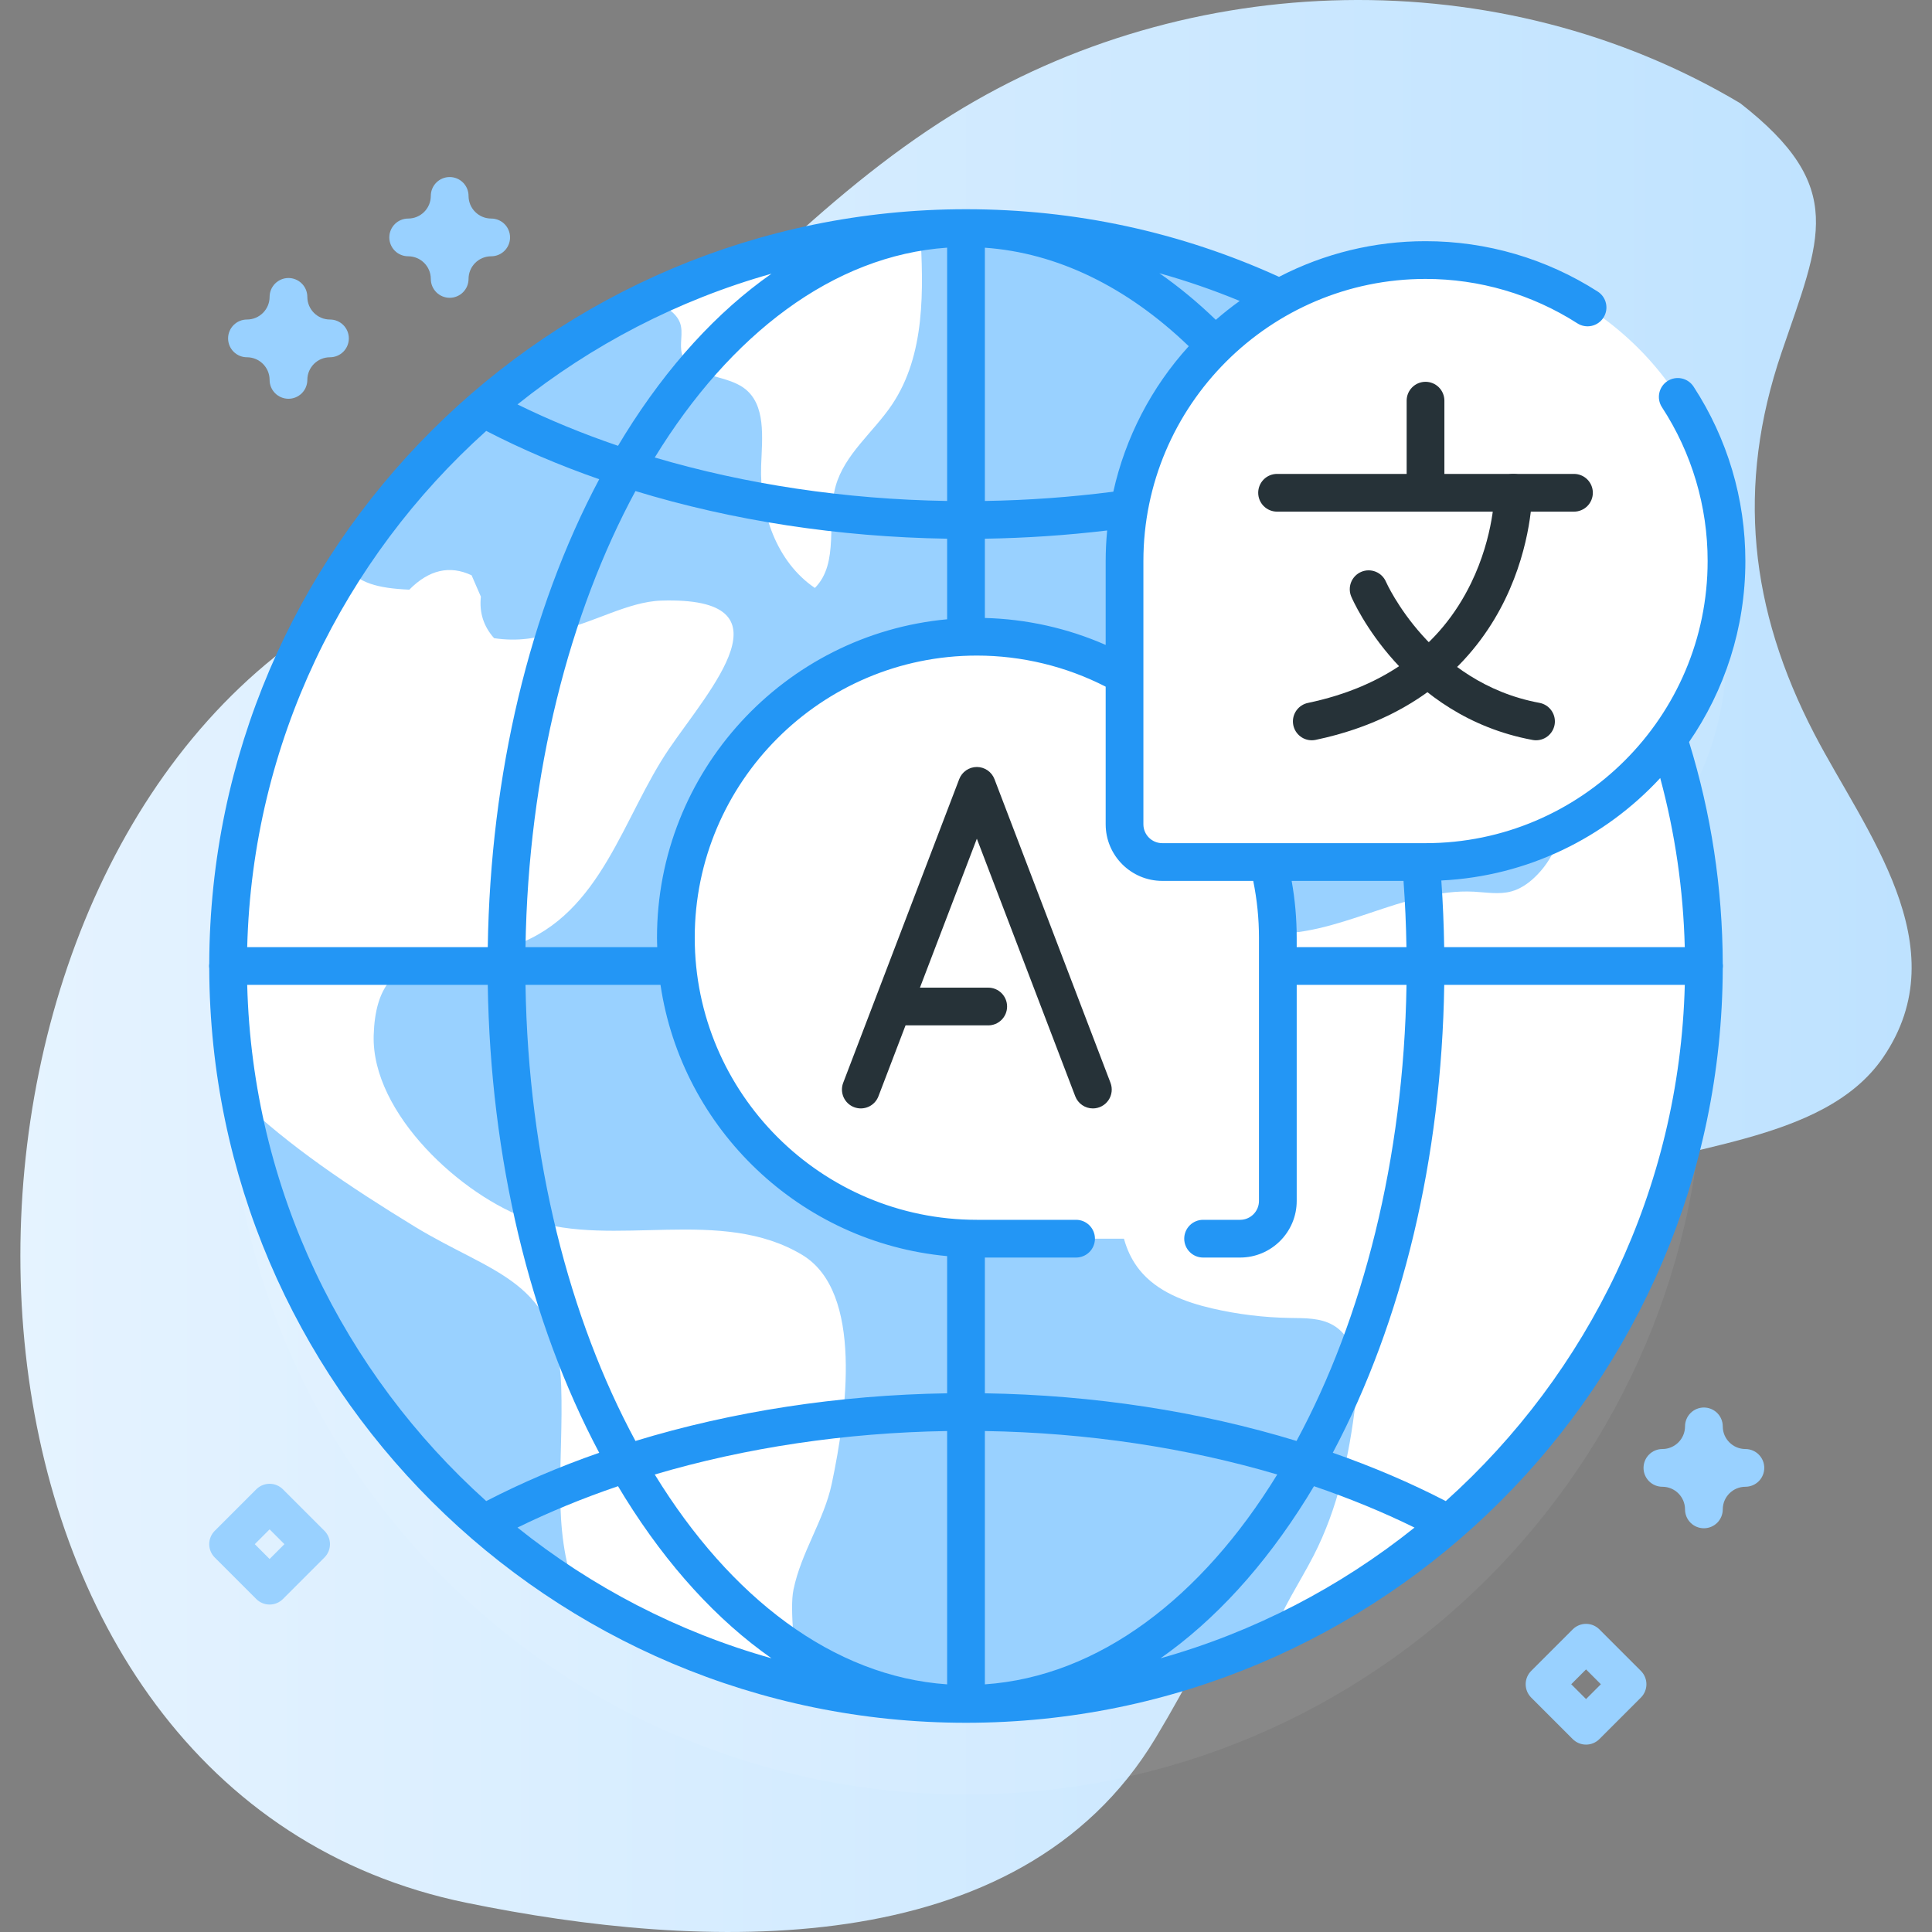 <svg width="150" height="150" viewBox="0 0 150 150" fill="none" xmlns="http://www.w3.org/2000/svg">
<rect x="0" y="0" width="150" height="150" fill="#808080" stroke="none"/>
<g clip-path="url(#clip0_431_568)">
<path d="M135.109 8.013C116.431 -3.116 92.26 -2.498 73.916 8.904C63.609 15.31 55.642 24.549 46.608 32.503C38.691 39.473 29.485 44.444 21.309 51.02C-8.342 74.869 -5.513 139.192 36.239 147.736C54.338 151.44 79.074 152.628 89.712 134.951C99.854 118.096 103.256 100.854 123.074 91.901C129.98 88.781 141.524 88.938 146.202 82.101C152.106 73.473 144.78 64.511 140.872 56.992C135.836 47.302 134.78 37.749 138.324 27.355C141.341 18.504 143.465 14.528 135.109 8.013Z" fill="url(#paint0_linear_431_568)"/>
<path opacity="0.063" d="M134.045 50.59C134.045 37.684 123.583 27.222 110.677 27.222C106.562 27.222 102.698 28.289 99.34 30.156C91.952 26.684 83.704 24.74 75 24.74C43.359 24.74 17.709 50.39 17.709 82.031C17.709 113.672 43.359 139.322 75 139.322C106.641 139.322 132.291 113.672 132.291 82.031C132.291 75.879 131.318 69.956 129.523 64.402C132.364 60.533 134.045 55.758 134.045 50.59Z" fill="white"/>
<path d="M75 132.291C106.641 132.291 132.291 106.641 132.291 75C132.291 43.359 106.641 17.709 75 17.709C43.359 17.709 17.709 43.359 17.709 75C17.709 106.641 43.359 132.291 75 132.291Z" fill="#99D1FF"/>
<path d="M61.608 123.407C61.274 125.016 61.805 128.364 61.811 130.764C55.761 129.338 49.985 126.931 44.713 123.639C42.794 118.576 43.761 113.511 43.573 107.643C43.307 99.363 38.3 98.959 32.188 95.227C27.094 92.112 22.415 88.966 18.642 85.345C18.02 81.932 17.708 78.469 17.71 75C17.71 63.565 21.059 52.916 26.833 43.975C27.838 45.267 29.306 45.671 31.778 45.782C33.305 44.238 34.916 43.866 36.615 44.666L37.336 46.327C37.201 47.558 37.544 48.63 38.361 49.547C40.131 49.816 41.845 49.6 43.506 48.897C46.008 48.39 48.768 46.714 51.325 46.632C61.743 46.301 55.105 53.508 51.952 58.131C48.352 63.416 46.731 70.901 40.061 73.353C35.183 75.147 29.238 72.7 29.013 80.385C28.834 86.446 35.862 92.88 41.162 94.702C47.648 96.929 55.995 93.627 62.3 97.441C67.037 100.307 65.745 109.676 64.576 115.204C63.978 118.028 62.209 120.504 61.608 123.407ZM69.243 31.433C67.802 33.571 65.569 35.268 64.878 37.749C64.14 40.395 65.203 43.702 63.267 45.648C60.27 43.62 58.966 39.747 59.095 36.135C59.174 33.993 59.496 31.406 57.77 30.135C56.241 29.007 53.49 29.326 52.954 27.501C52.726 26.722 53.074 25.849 52.802 25.084C52.506 24.243 51.589 23.827 50.915 23.244C50.856 23.194 50.801 23.139 50.748 23.08C57.1 20.109 64.084 18.27 71.443 17.818C71.707 22.5 71.862 27.548 69.243 31.433ZM132.29 75C132.29 98.171 118.535 118.128 98.748 127.151C99.483 124.963 100.91 122.877 101.985 120.785C103.875 117.108 104.763 112.995 105.246 108.891C105.504 106.699 105.419 104.013 103.518 102.894C102.527 102.311 101.312 102.343 100.163 102.325C98.133 102.293 96.108 102.047 94.131 101.59C92.01 101.098 89.827 100.289 88.465 98.587C86.432 96.044 86.833 92.399 87.337 89.183L88.893 79.272C89.317 76.556 90.097 73.374 92.66 72.372C94.415 71.686 96.372 72.316 98.253 72.457C103.781 72.864 108.917 68.939 114.451 69.231C115.421 69.284 116.411 69.463 117.346 69.208C118.017 69.023 118.614 68.622 119.121 68.144C122.03 65.423 121.934 60.8 121.084 56.906C120.712 55.198 120.199 53.44 119.013 52.157C117.823 50.871 115.778 50.227 114.272 51.12C111.853 52.556 112.107 56.865 109.436 57.753C107.077 58.532 104.64 55.781 102.264 56.502C98.947 57.504 100.195 63.308 97.245 65.121C95.716 66.059 93.724 65.473 92.13 64.655C90.15 63.636 88.181 62.033 87.923 59.824C87.58 56.877 90.346 54.571 92.918 53.092C95.49 51.612 98.476 49.963 99.059 47.057C99.255 46.09 99.147 45.082 99.355 44.118C99.952 41.315 102.905 39.727 105.636 38.853C108.366 37.98 111.401 37.31 113.224 35.095C113.663 34.562 114.009 33.961 114.349 33.357C125.397 43.805 132.29 58.597 132.29 75Z" fill="white"/>
<path d="M123.14 135.451C122.948 135.452 122.757 135.414 122.58 135.34C122.402 135.266 122.24 135.158 122.104 135.022L118.882 131.799C118.746 131.663 118.638 131.502 118.564 131.324C118.491 131.147 118.453 130.956 118.453 130.764C118.453 130.571 118.491 130.381 118.564 130.203C118.638 130.026 118.746 129.864 118.882 129.728L122.104 126.505C122.379 126.231 122.752 126.076 123.14 126.076C123.529 126.076 123.901 126.231 124.176 126.505L127.399 129.728C127.535 129.864 127.643 130.026 127.716 130.203C127.79 130.381 127.828 130.571 127.828 130.764C127.828 130.956 127.79 131.147 127.716 131.324C127.643 131.502 127.535 131.663 127.399 131.799L124.176 135.022C124.04 135.158 123.879 135.266 123.701 135.34C123.523 135.414 123.333 135.452 123.14 135.451ZM121.989 130.764L123.14 131.915L124.291 130.764L123.14 129.613L121.989 130.764ZM20.932 124.576C20.739 124.577 20.549 124.539 20.371 124.465C20.193 124.391 20.032 124.283 19.896 124.147L16.673 120.924C16.537 120.788 16.429 120.627 16.356 120.449C16.282 120.272 16.244 120.081 16.244 119.889C16.244 119.696 16.282 119.506 16.356 119.328C16.429 119.151 16.537 118.989 16.673 118.853L19.896 115.63C20.171 115.356 20.543 115.201 20.932 115.201C21.32 115.201 21.693 115.356 21.967 115.63L25.19 118.853C25.326 118.989 25.434 119.151 25.508 119.328C25.581 119.506 25.619 119.696 25.619 119.889C25.619 120.081 25.581 120.272 25.508 120.449C25.434 120.627 25.326 120.788 25.19 120.924L21.967 124.147C21.832 124.283 21.67 124.391 21.492 124.465C21.315 124.539 21.124 124.576 20.932 124.576ZM19.781 119.889L20.932 121.04L22.083 119.889L20.932 118.738L19.781 119.889ZM22.397 30.96C22.008 30.96 21.636 30.806 21.361 30.531C21.086 30.257 20.932 29.884 20.932 29.496C20.932 28.526 20.143 27.738 19.174 27.738C18.785 27.738 18.413 27.584 18.138 27.309C17.863 27.034 17.709 26.662 17.709 26.273C17.709 25.884 17.863 25.512 18.138 25.237C18.413 24.962 18.785 24.808 19.174 24.808C20.143 24.808 20.932 24.02 20.932 23.05C20.932 22.662 21.086 22.289 21.361 22.015C21.636 21.74 22.008 21.585 22.397 21.585C22.785 21.585 23.158 21.74 23.432 22.015C23.707 22.289 23.861 22.662 23.861 23.05C23.861 24.02 24.65 24.808 25.619 24.808C26.008 24.808 26.38 24.962 26.655 25.237C26.93 25.512 27.084 25.884 27.084 26.273C27.084 26.662 26.93 27.034 26.655 27.309C26.38 27.584 26.008 27.738 25.619 27.738C24.65 27.738 23.861 28.526 23.861 29.496C23.861 29.884 23.707 30.257 23.432 30.531C23.158 30.806 22.785 30.96 22.397 30.96ZM132.29 118.654C131.902 118.654 131.529 118.5 131.254 118.225C130.98 117.95 130.825 117.578 130.825 117.189C130.825 116.22 130.037 115.432 129.067 115.432C128.679 115.432 128.306 115.277 128.032 115.003C127.757 114.728 127.603 114.355 127.603 113.967C127.603 113.578 127.757 113.206 128.032 112.931C128.306 112.656 128.679 112.502 129.067 112.502C130.037 112.502 130.825 111.713 130.825 110.744C130.825 110.356 130.98 109.983 131.254 109.708C131.529 109.434 131.902 109.279 132.29 109.279C132.679 109.279 133.051 109.434 133.326 109.708C133.601 109.983 133.755 110.356 133.755 110.744C133.755 111.713 134.543 112.502 135.513 112.502C135.901 112.502 136.274 112.656 136.549 112.931C136.823 113.206 136.978 113.578 136.978 113.967C136.978 114.355 136.823 114.728 136.549 115.003C136.274 115.277 135.901 115.432 135.513 115.432C134.544 115.432 133.755 116.22 133.755 117.189C133.755 117.578 133.601 117.95 133.326 118.225C133.051 118.5 132.679 118.654 132.29 118.654ZM34.913 23.121C34.525 23.121 34.152 22.966 33.877 22.692C33.603 22.417 33.448 22.044 33.448 21.656C33.448 20.686 32.66 19.898 31.691 19.898C31.302 19.898 30.929 19.744 30.655 19.469C30.38 19.194 30.226 18.822 30.226 18.433C30.226 18.045 30.38 17.672 30.655 17.397C30.929 17.123 31.302 16.968 31.691 16.968C32.66 16.968 33.448 16.18 33.448 15.21C33.448 14.822 33.603 14.449 33.877 14.175C34.152 13.9 34.525 13.746 34.913 13.746C35.302 13.746 35.674 13.9 35.949 14.175C36.224 14.449 36.378 14.822 36.378 15.21C36.378 16.18 37.166 16.968 38.136 16.968C38.524 16.968 38.897 17.123 39.172 17.397C39.446 17.672 39.601 18.045 39.601 18.433C39.601 18.822 39.446 19.194 39.172 19.469C38.897 19.744 38.524 19.898 38.136 19.898C37.166 19.898 36.378 20.686 36.378 21.656C36.378 22.044 36.224 22.417 35.949 22.692C35.674 22.966 35.302 23.121 34.913 23.121Z" fill="#99D1FF"/>
<path d="M96.281 96.171H75.842C62.936 96.171 52.474 85.709 52.474 72.802C52.474 59.897 62.936 49.434 75.842 49.434C88.748 49.434 99.21 59.897 99.21 72.802V93.241C99.21 94.859 97.899 96.171 96.281 96.171Z" fill="white"/>
<path d="M84.851 86.058C84.554 86.058 84.264 85.968 84.02 85.799C83.775 85.631 83.588 85.392 83.482 85.115L75.842 65.117L68.202 85.115C68.133 85.295 68.03 85.459 67.898 85.599C67.766 85.739 67.607 85.851 67.432 85.93C67.256 86.008 67.067 86.051 66.874 86.057C66.682 86.062 66.491 86.03 66.311 85.961C66.131 85.892 65.967 85.789 65.827 85.657C65.687 85.525 65.575 85.366 65.496 85.191C65.418 85.015 65.375 84.826 65.369 84.633C65.364 84.441 65.396 84.249 65.465 84.07L74.474 60.49C74.58 60.214 74.767 59.975 75.012 59.807C75.256 59.639 75.546 59.549 75.842 59.549C76.139 59.549 76.428 59.639 76.672 59.807C76.917 59.975 77.104 60.214 77.21 60.49L86.219 84.07C86.304 84.292 86.333 84.531 86.305 84.766C86.277 85.002 86.192 85.228 86.057 85.423C85.923 85.619 85.743 85.779 85.532 85.889C85.322 86 85.088 86.058 84.851 86.058Z" fill="#263238"/>
<path d="M76.725 79.61H69.748C69.36 79.61 68.987 79.456 68.713 79.181C68.438 78.906 68.283 78.534 68.283 78.145C68.283 77.757 68.438 77.384 68.713 77.109C68.987 76.835 69.36 76.68 69.748 76.68H76.725C77.114 76.68 77.486 76.835 77.761 77.109C78.036 77.384 78.19 77.757 78.19 78.145C78.19 78.534 78.036 78.906 77.761 79.181C77.486 79.456 77.114 79.61 76.725 79.61Z" fill="#263238"/>
<path d="M90.239 66.928H110.677C123.583 66.928 134.046 56.465 134.046 43.559C134.046 30.653 123.583 20.191 110.677 20.191C97.771 20.191 87.309 30.653 87.309 43.559V63.998C87.309 65.616 88.62 66.928 90.239 66.928Z" fill="white"/>
<path d="M110.677 38.962C110.288 38.962 109.916 38.808 109.641 38.533C109.366 38.258 109.212 37.886 109.212 37.497V31.107C109.212 30.719 109.366 30.346 109.641 30.072C109.916 29.797 110.288 29.643 110.677 29.643C111.065 29.643 111.438 29.797 111.713 30.072C111.987 30.346 112.142 30.719 112.142 31.107V37.497C112.142 37.886 111.987 38.258 111.713 38.533C111.438 38.808 111.065 38.962 110.677 38.962Z" fill="#263238"/>
<path d="M122.203 39.724H99.151C98.763 39.724 98.39 39.569 98.115 39.295C97.841 39.02 97.686 38.647 97.686 38.259C97.686 37.87 97.841 37.498 98.115 37.223C98.39 36.948 98.763 36.794 99.151 36.794H122.203C122.591 36.794 122.964 36.948 123.239 37.223C123.513 37.498 123.668 37.87 123.668 38.259C123.668 38.647 123.513 39.02 123.239 39.295C122.964 39.569 122.591 39.724 122.203 39.724Z" fill="#263238"/>
<path d="M101.842 57.475C101.48 57.474 101.132 57.339 100.864 57.096C100.596 56.853 100.427 56.52 100.39 56.16C100.352 55.8 100.45 55.44 100.663 55.147C100.876 54.855 101.189 54.651 101.543 54.576C107.566 53.313 111.83 50.18 114.218 45.264C116.006 41.582 116.027 38.292 116.027 38.259C116.027 37.87 116.181 37.498 116.456 37.223C116.731 36.948 117.103 36.794 117.492 36.794C117.88 36.794 118.253 36.948 118.527 37.223C118.802 37.498 118.956 37.87 118.956 38.259C118.956 38.42 118.933 42.263 116.853 46.544C114.925 50.514 110.809 55.627 102.144 57.444C102.045 57.465 101.944 57.475 101.842 57.475Z" fill="#263238"/>
<path d="M119.26 57.475C119.172 57.475 119.082 57.467 118.992 57.45C108.997 55.605 105.076 46.702 104.914 46.324C104.761 45.967 104.756 45.563 104.9 45.203C105.045 44.842 105.326 44.553 105.683 44.4C106.04 44.247 106.442 44.242 106.803 44.386C107.163 44.529 107.452 44.81 107.605 45.166C107.639 45.245 111.104 53.015 119.525 54.57C119.883 54.637 120.204 54.835 120.424 55.126C120.644 55.417 120.748 55.779 120.715 56.143C120.682 56.506 120.514 56.844 120.245 57.09C119.976 57.337 119.625 57.474 119.26 57.475Z" fill="#263238"/>
<path d="M135.51 43.559C135.51 38.734 134.119 34.051 131.487 30.015C131.275 29.689 130.942 29.462 130.562 29.381C130.182 29.301 129.785 29.376 129.46 29.588C129.134 29.8 128.907 30.133 128.827 30.513C128.747 30.893 128.821 31.29 129.033 31.615C131.352 35.167 132.584 39.318 132.58 43.559C132.58 55.637 122.755 65.463 110.677 65.463H90.238C89.43 65.463 88.773 64.806 88.773 63.998V43.559C88.773 31.482 98.599 21.656 110.677 21.656C114.856 21.652 118.949 22.85 122.468 25.105C122.795 25.314 123.192 25.385 123.571 25.302C123.951 25.218 124.282 24.988 124.491 24.661C124.701 24.334 124.772 23.936 124.688 23.557C124.605 23.177 124.375 22.847 124.047 22.637C120.057 20.08 115.416 18.722 110.677 18.726C106.719 18.723 102.819 19.672 99.305 21.494C91.653 18.011 83.477 16.244 75 16.244C42.664 16.244 16.348 42.5 16.246 74.813C16.238 74.875 16.228 74.936 16.228 74.999C16.228 75.063 16.238 75.124 16.246 75.186C16.348 107.499 42.664 133.756 75 133.756C107.336 133.756 133.652 107.499 133.754 75.187C133.762 75.125 133.772 75.064 133.772 75C133.772 74.938 133.762 74.88 133.754 74.82C133.737 68.952 132.856 63.165 131.138 57.61C133.893 53.611 135.51 48.772 135.51 43.559ZM100.284 68.392H108.969C109.092 70.094 109.169 71.813 109.196 73.535H100.675V72.803C100.675 71.32 100.544 69.842 100.284 68.392ZM90.239 68.392H97.3C97.596 69.844 97.746 71.321 97.746 72.803V93.241C97.746 94.049 97.089 94.706 96.281 94.706H93.407C93.019 94.706 92.647 94.861 92.372 95.135C92.097 95.41 91.943 95.783 91.943 96.171C91.943 96.56 92.097 96.932 92.372 97.207C92.647 97.482 93.019 97.636 93.407 97.636H96.281C98.704 97.636 100.676 95.665 100.676 93.241V76.465H109.201C108.986 90.014 105.796 102.375 100.663 111.875C93.162 109.584 84.912 108.307 76.465 108.175V97.636H83.546C83.935 97.636 84.307 97.481 84.582 97.207C84.857 96.932 85.011 96.559 85.011 96.171C85.011 95.782 84.857 95.41 84.582 95.135C84.307 94.86 83.935 94.706 83.546 94.706H75.842C63.765 94.706 53.939 84.88 53.939 72.802C53.939 60.725 63.765 50.899 75.842 50.899C79.323 50.899 82.77 51.734 85.844 53.313V63.997C85.844 66.421 87.815 68.392 90.239 68.392ZM85.844 43.559V50.071C82.883 48.772 79.697 48.062 76.465 47.98V41.825C79.639 41.775 82.808 41.562 85.96 41.186C85.884 41.975 85.845 42.767 85.844 43.559ZM73.535 38.895C65.615 38.767 57.885 37.605 50.835 35.52C56.706 25.951 64.692 19.839 73.535 19.228V38.895ZM73.535 41.825V48.081C60.92 49.249 51.009 59.888 51.009 72.803C51.009 73.048 51.02 73.291 51.027 73.535H40.799C41.014 59.986 44.204 47.625 49.337 38.125C56.839 40.416 65.088 41.692 73.535 41.825ZM51.281 76.465C52.946 87.68 62.136 96.469 73.535 97.525V108.175C65.088 108.308 56.839 109.585 49.337 111.876C44.204 102.375 41.015 90.014 40.8 76.465H51.281V76.465ZM73.535 111.105V130.772C64.692 130.161 56.706 124.049 50.835 114.48C57.885 112.395 65.615 111.233 73.535 111.105ZM76.465 111.105C84.385 111.233 92.115 112.395 99.165 114.48C93.294 124.049 85.308 130.161 76.465 130.772V111.105ZM86.438 38.175C83.13 38.601 79.8 38.841 76.465 38.895V19.232C82.037 19.624 87.478 22.245 92.295 26.88C89.394 30.071 87.375 33.965 86.438 38.175ZM96.251 23.365C95.61 23.824 94.99 24.314 94.395 24.832C92.984 23.467 91.52 22.259 90.013 21.212C92.134 21.805 94.216 22.524 96.251 23.365ZM48.529 33.715C48.345 34.012 48.163 34.311 47.984 34.612C45.254 33.682 42.641 32.61 40.178 31.399C45.934 26.793 52.616 23.299 59.899 21.25C55.698 24.193 51.847 28.387 48.529 33.715ZM37.751 33.456C40.501 34.878 43.439 36.132 46.523 37.207C41.112 47.397 38.075 60.091 37.87 73.535H19.193C19.604 57.641 26.694 43.38 37.751 33.456ZM19.193 76.465H37.87C38.075 89.909 41.112 102.603 46.523 112.793C43.439 113.868 40.501 115.122 37.751 116.544C26.694 106.62 19.604 92.359 19.193 76.465ZM40.178 118.6C42.641 117.39 45.254 116.318 47.984 115.388C48.163 115.689 48.345 115.988 48.529 116.285C51.847 121.613 55.698 125.806 59.9 128.749C52.617 126.701 45.934 123.207 40.178 118.6ZM101.471 116.285C101.655 115.988 101.837 115.689 102.016 115.389C104.746 116.319 107.36 117.39 109.823 118.601C104.066 123.207 97.384 126.701 90.101 128.75C94.302 125.807 98.153 121.613 101.471 116.285ZM112.249 116.544C109.499 115.122 106.561 113.868 103.477 112.793C108.887 102.603 111.925 89.909 112.13 76.465H130.807C130.396 92.359 123.306 106.62 112.249 116.544ZM130.805 73.535H112.126C112.099 71.809 112.025 70.083 111.904 68.361C118.608 68.033 124.619 65.033 128.899 60.407C130.052 64.676 130.69 69.077 130.805 73.535Z" fill="#2396F5"/>
</g>
<defs>
<linearGradient id="paint0_linear_431_568" x1="1.582" y1="75" x2="148.418" y2="75" gradientUnits="userSpaceOnUse">
<stop stop-color="#E5F3FF"/>
<stop offset="1" stop-color="#BEE2FF"/>
</linearGradient>
<clipPath id="clip0_431_568">
<rect width="150" height="150" fill="white"/>
</clipPath>
</defs>
</svg>
